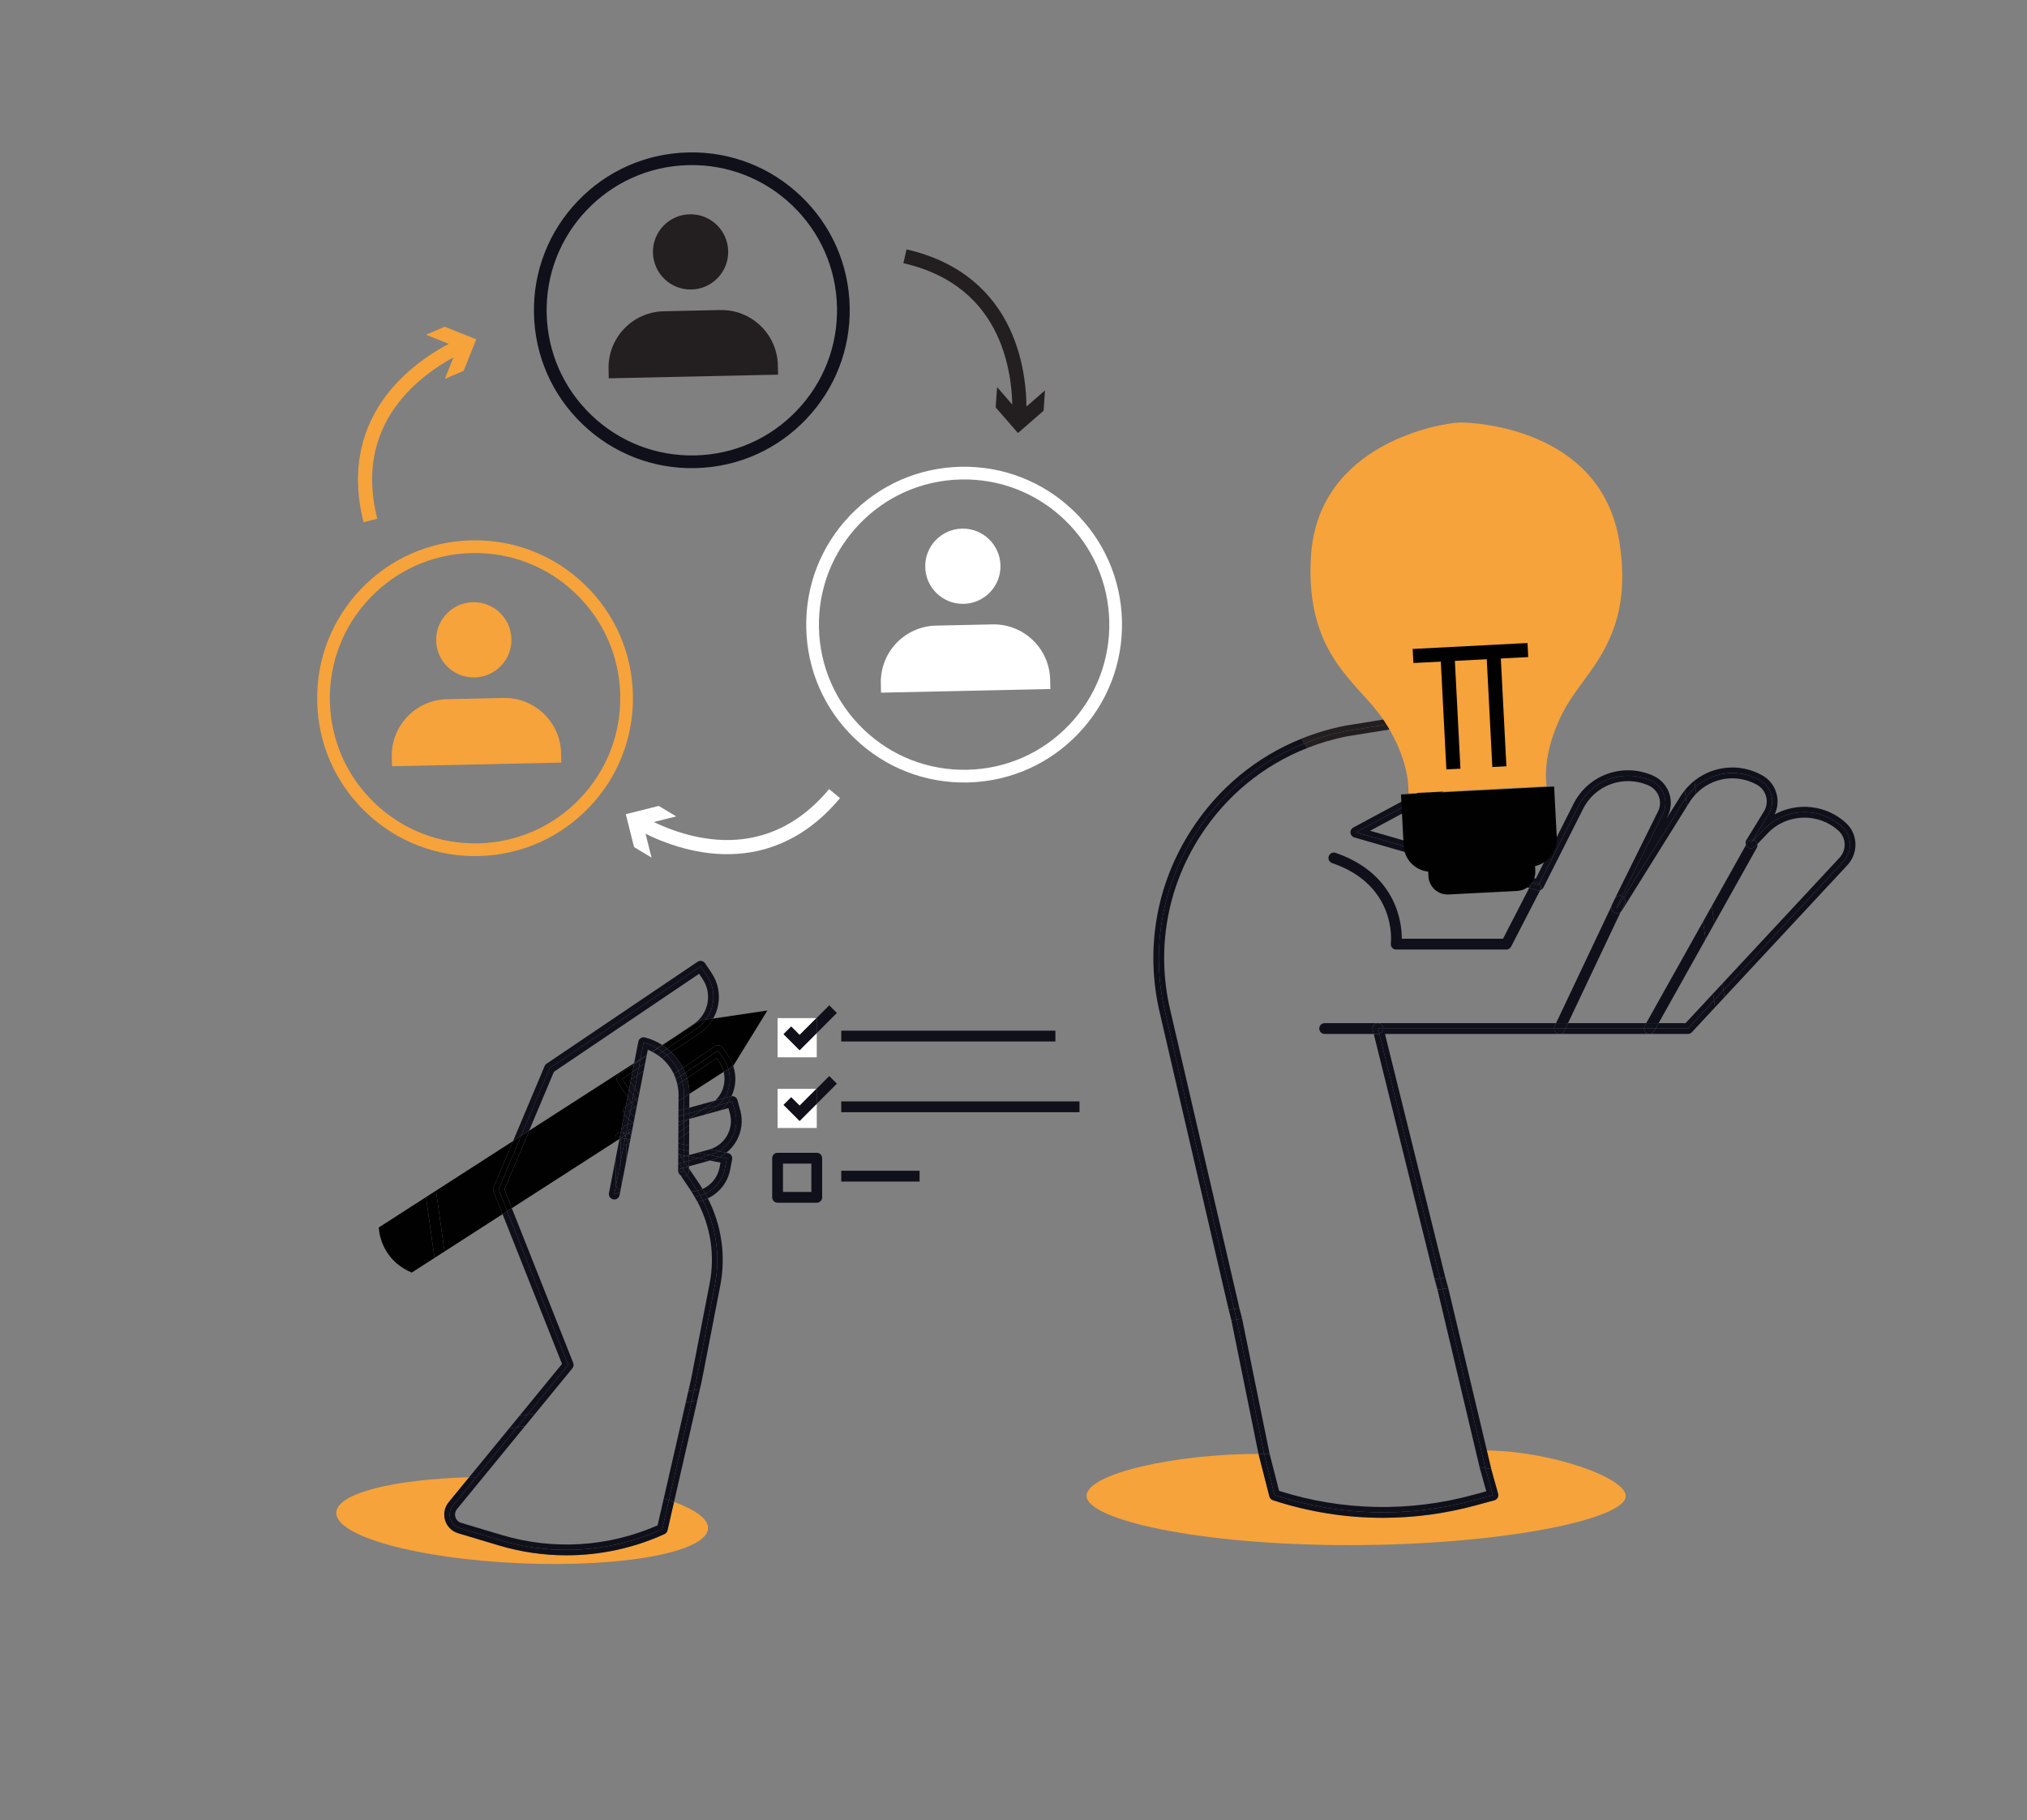 <?xml version="1.0" encoding="UTF-8"?>
<svg xmlns="http://www.w3.org/2000/svg" id="Layer_1" viewBox="0 0 286.263 257.086">
  <rect x="0" y="0" width="286.263" height="257.086" fill="#808080" stroke="none"/>
  <defs>
    <style>
      .cls-1, .cls-2, .cls-3, .cls-4 {
        fill: none;
      }

      .cls-2, .cls-5 {
        stroke: #f6a33b;
      }

      .cls-2, .cls-5, .cls-6, .cls-7, .cls-3, .cls-4 {
        stroke-miterlimit: 10;
      }

      .cls-2, .cls-3, .cls-4 {
        stroke-width: 2px;
      }

      .cls-8 {
        fill: #010101;
      }

      .cls-9 {
        fill: #231f20;
      }

      .cls-5, .cls-6, .cls-7 {
        stroke-width: .25px;
      }

      .cls-5, .cls-10 {
        fill: #f6a33b;
      }

      .cls-11, .cls-7 {
        fill: #10101a;
      }

      .cls-6, .cls-12 {
        fill: #fff;
      }

      .cls-6, .cls-4 {
        stroke: #fff;
      }

      .cls-7 {
        stroke: #10101a;
      }

      .cls-3 {
        stroke: #231f20;
      }
    </style>
  </defs>
  <g>
    <path class="cls-1" d="M208.882,108.248c-.497.793-1.191,1.458-2.053,1.921l-13.34,7.17,23.404,6.764,5.232-10.371c2.026-4.249,7.002-6.092,11.322-4.179,1.041.46,1.837,1.301,2.24,2.366.403,1.065.364,2.221-.111,3.256l-.226.457,1.861-2.984c.217-.366.464-.703.723-1.025l-1.488-10.686c-.71.325-1.452.602-2.234.803l-25.33,6.508Z"></path>
    <rect class="cls-1" x="110.577" y="164.35" width="4.006" height="4.006"></rect>
    <path class="cls-1" d="M70.972,171.49l-8.2,5.278,2.729,19.593c.175,1.255.83,2.365,1.844,3.124,1.014.76,2.262,1.077,3.518.89l2.473-.367,6.032-7.363-8.396-21.156Z"></path>
    <path class="cls-10" d="M93.844,216.68c-4.38,1.991-9.101,2.998-13.836,2.998-3.23,0-6.467-.468-9.611-1.411l-5.697-1.709c-.883-.265-1.571-.949-1.84-1.831-.27-.882-.081-1.834.503-2.547l2.888-3.525c-10.754.302-18.645,2.267-18.761,4.984-.143,3.337,11.495,6.544,25.993,7.164,14.498.62,26.367-1.583,26.51-4.92.056-1.318-1.731-2.615-4.801-3.741l-.92,4.014c-.053.232-.211.426-.428.524Z"></path>
    <polygon class="cls-12" points="110.658 146.07 111.737 144.991 112.926 146.18 115.302 143.804 109.814 143.804 109.814 149.336 115.346 149.336 115.346 145.918 112.926 148.338 110.658 146.07"></polygon>
    <polygon class="cls-12" points="110.658 156.059 111.737 154.98 112.926 156.169 115.302 153.793 109.814 153.793 109.814 159.325 115.346 159.325 115.346 155.907 112.926 158.327 110.658 156.059"></polygon>
    <path class="cls-11" d="M115.346,162.824h-5.532c-.421,0-.763.341-.763.763v5.532c0,.422.342.763.763.763h5.532c.421,0,.763-.341.763-.763v-5.532c0-.422-.342-.763-.763-.763ZM114.583,168.356h-4.006v-4.006h4.006v4.006Z"></path>
    <rect class="cls-11" x="118.804" y="145.577" width="30.245" height="1.526"></rect>
    <polygon class="cls-11" points="115.302 143.804 115.346 143.804 115.346 145.918 118.191 143.074 117.112 141.994 115.302 143.804"></polygon>
    <polygon class="cls-11" points="115.302 143.804 112.926 146.18 111.737 144.991 110.658 146.07 112.926 148.338 115.346 145.918 115.346 143.804 115.302 143.804"></polygon>
    <rect class="cls-11" x="118.804" y="155.566" width="33.649" height="1.526"></rect>
    <rect class="cls-11" x="118.804" y="165.36" width="11.065" height="1.526"></rect>
    <polygon class="cls-11" points="115.302 153.793 115.346 153.793 115.346 155.907 118.191 153.063 117.112 151.984 115.302 153.793"></polygon>
    <polygon class="cls-11" points="115.302 153.793 112.926 156.169 111.737 154.98 110.658 156.059 112.926 158.327 115.346 155.907 115.346 153.793 115.302 153.793"></polygon>
    <path class="cls-10" d="M211.499,211.552c-.101.176-.267.305-.463.358l-2.643.718c-4.304,1.17-8.706,1.754-13.102,1.754-5.24,0-10.47-.829-15.523-2.484-.248-.081-.438-.283-.502-.536l-1.537-6.009c-11.725,0-24.276,2.79-24.276,5.934,0,3.286,15.492,6.951,37.071,6.951s39.152-3.666,39.072-6.951c-.065-2.668-10.952-6.418-19.958-6.418l1.934,6.1c.054.195.028.405-.072.581Z"></path>
    <path class="cls-11" d="M220.238,146.038c-.11,0-.221-.023-.326-.073-.275-.13-.431-.405-.431-.69h-24.128c0,.351-.241.633-.563.723l8.571,34.569.76-.113-8.529-34.416h24.646Z"></path>
    <path class="cls-11" d="M184.187,105.009c-.137-.219-.258-.45-.382-.678-6.348,2.555-11.742,6.985-15.546,12.873-4.984,7.716-6.573,16.89-4.47,25.848l9.731,41.942.759-.113-9.751-42.019c-3.76-16.019,4.945-31.957,19.659-37.853Z"></path>
    <path class="cls-11" d="M233.808,145.275l-.208.373c-.14.25-.4.39-.667.39h5.442c.212,0,.414-.088.559-.243l3.271-3.514-.136-.975-3.694,3.969h-4.566Z"></path>
    <path class="cls-11" d="M235.35,115.632l.226-.457c.474-1.035.514-2.191.111-3.256-.404-1.065-1.199-1.905-2.24-2.366-4.32-1.914-9.295-.07-11.322,4.179l-5.232,10.371-23.404-6.764,13.34-7.17c.862-.463,1.556-1.128,2.053-1.921l-1.198.308c-.342.364-.744.688-1.216.941l-14.988,8.056,24.895,7.195c.229-.196.561-.246.845-.101.071.037.126.09.18.144l5.406-10.715c1.841-3.861,6.42-5.557,10.331-3.825,1.764.781,2.549,2.853,1.745,4.606l-5.795,11.71c.002.001.005.001.008.002.089.042.163.102.226.169l8.538-13.686c.071-.119.151-.229.227-.343l-.151-1.086c-.259.322-.506.659-.723,1.025l-1.861,2.984Z"></path>
    <path class="cls-11" d="M248.493,110.175c1.686.937,2.281,3.072,1.321,4.745l-2.265,3.695c.041.006.079.026.119.038l1.452-1.514c2.981-3.108,7.907-3.261,11.075-.327,1.389,1.287,1.435,3.476.145,4.862l-16.931,18.192.136.974,17.354-18.647c.774-.832,1.177-1.916,1.135-3.052-.041-1.114-.51-2.14-1.32-2.89-2.796-2.589-6.91-2.972-10.098-1.215.449-.926.545-1.969.266-2.97-.305-1.097-1.021-2.006-2.017-2.56-3.168-1.761-6.917-1.347-9.577.766l.125.9c2.444-2.169,6.076-2.668,9.081-.999Z"></path>
    <path class="cls-11" d="M232.182,145.275h-11.099l-.155.326c-.13.276-.404.437-.69.437h12.695c-.126,0-.254-.031-.372-.097-.249-.139-.378-.399-.379-.666Z"></path>
    <path class="cls-11" d="M209.776,207.346c.281.048.562.097.833.146l-6.076-25.557-.761.113,6.004,25.298Z"></path>
    <path class="cls-11" d="M174.659,186.368l-.759.113,3.829,18.874c.262-.003.522-.007.785-.009l-3.855-18.977Z"></path>
    <polygon class="cls-11" points="174.278 184.882 173.52 184.994 173.9 186.481 174.659 186.368 174.278 184.882"></polygon>
    <polygon class="cls-11" points="203.361 180.566 203.771 182.049 204.532 181.935 204.122 180.454 203.361 180.566"></polygon>
    <polygon class="cls-11" points="242.068 141.306 242.204 142.281 243.544 140.841 243.408 139.866 242.068 141.306"></polygon>
    <path class="cls-11" d="M237.934,111.623l.151,1.086c.384-.577.828-1.093,1.327-1.535l-.125-.9c-.493.392-.946.843-1.353,1.349Z"></path>
    <path class="cls-11" d="M210.836,211.174l-2.643.719c-9.264,2.519-19.063,2.269-28.188-.719l-1.491-5.828c-.264.002-.523.006-.785.009l1.537,6.009c.064.253.254.455.502.536,5.053,1.654,10.284,2.484,15.523,2.484,4.395,0,8.797-.584,13.102-1.754l2.643-.718c.196-.053.363-.183.463-.358.1-.177.126-.386.072-.581l-.963-3.478c-.271-.05-.552-.098-.833-.146l1.06,3.827Z"></path>
    <path class="cls-11" d="M191.119,116.881c-.273.147-.43.444-.397.752.033.309.249.566.547.653l24.693,7.137.231-.448c.047-.09.11-.165.183-.227l-24.895-7.195,14.988-8.056c.472-.254.875-.577,1.216-.941l-2.062.53-14.503,7.796Z"></path>
    <path class="cls-11" d="M219.549,144.948l.207-.437h-25.166c.421,0,.763.341.763.763h24.128c-0-.11.018-.22.068-.326Z"></path>
    <path class="cls-11" d="M217.549,125.675l-.028.054c.188-.061.355-.186.449-.374l5.525-10.951c1.675-3.514,5.773-5.031,9.333-3.456.665.295,1.173.832,1.431,1.511.258.68.233,1.418-.061,2.059l-6.598,13.333c-.03.06-.034.126-.047.19l.525-1.109c.179-.379.63-.54,1.009-.365l5.795-11.71c.804-1.753.019-3.825-1.745-4.606-3.911-1.731-8.49-.036-10.331,3.825l-5.406,10.715c.23.228.305.581.148.884Z"></path>
    <path class="cls-11" d="M232.182,145.275c-0-.127.02-.254.086-.373l.219-.39h-11.042l-.361.763h11.099Z"></path>
    <path class="cls-11" d="M248.182,119.22l1.489-1.553c2.678-2.792,7.166-2.924,10.005-.295h0c.51.472.805,1.122.832,1.827.027.727-.231,1.422-.727,1.955l-16.509,17.738.136.974,16.931-18.192c1.29-1.386,1.245-3.575-.145-4.862-3.168-2.934-8.094-2.781-11.075.327l-1.452,1.514c.049.016.1.021.147.048.203.113.325.308.367.519Z"></path>
    <polygon class="cls-11" points="238.042 144.512 234.235 144.512 233.808 145.275 238.375 145.275 242.068 141.306 241.932 140.332 238.042 144.512"></polygon>
    <path class="cls-11" d="M248.123,110.842c.635.354,1.093.935,1.288,1.635.195.7.103,1.433-.247,2.045l-2.541,4.145c-.131.213-.133.464-.045.682l.199-.355c.159-.283.47-.422.773-.379l2.265-3.695c.959-1.673.365-3.808-1.321-4.745-3.005-1.67-6.637-1.17-9.081.999l.13.931c2.199-2.277,5.685-2.873,8.581-1.263Z"></path>
    <path class="cls-11" d="M229.321,126.738c.209.222.275.555.137.847l-.581,1.228c.064-.052.121-.115.166-.188l9.204-14.756-.162-1.16c-.076.114-.156.223-.227.343l-8.538,13.686Z"></path>
    <path class="cls-11" d="M194.59,146.038h-.581l8.591,34.641.76-.113-8.571-34.569c-.065.018-.129.04-.2.04Z"></path>
    <path class="cls-11" d="M165.271,142.688c-2.003-8.535-.487-17.292,4.27-24.656,3.682-5.7,8.927-9.965,15.085-12.385-.149-.21-.301-.418-.439-.638-14.714,5.896-23.419,21.834-19.659,37.853l9.751,42.019.759-.112-9.766-42.081Z"></path>
    <path class="cls-11" d="M208.946,207.208c.281.045.558.091.83.138l-6.004-25.298-.76.113,5.935,25.047Z"></path>
    <path class="cls-11" d="M175.417,186.256l-.759.113,3.855,18.977c.261-.002.525-.002.787-.003l-3.883-19.087Z"></path>
    <polygon class="cls-11" points="175.037 184.769 174.278 184.882 174.659 186.368 175.417 186.256 175.037 184.769"></polygon>
    <path class="cls-11" d="M238.515,113.441c.295-.497.644-.939,1.027-1.336l-.13-.931c-.498.442-.943.958-1.327,1.535l.162,1.16.268-.429Z"></path>
    <polygon class="cls-11" points="203.011 182.161 203.771 182.049 203.361 180.566 202.601 180.679 203.011 182.161"></polygon>
    <polygon class="cls-11" points="241.932 140.332 242.068 141.306 243.408 139.866 243.273 138.892 241.932 140.332"></polygon>
    <path class="cls-11" d="M209.896,210.639l-1.904.517c-9.012,2.45-18.461,2.248-27.352-.579l-1.339-5.234c-.262.001-.526.001-.787.003l1.491,5.828c9.124,2.988,18.923,3.237,28.188.719l2.643-.719-1.06-3.827c-.271-.047-.549-.093-.83-.138l.95,3.43Z"></path>
    <path class="cls-11" d="M242.099,130.469l6.009-10.73c.092-.165.108-.347.074-.519l-.358.374c-.27.28-.708.314-1.017.076-.11-.085-.18-.199-.229-.321l-4.827,8.619.348,2.501Z"></path>
    <polygon class="cls-11" points="240.517 130.171 232.487 144.512 234.235 144.512 240.866 132.672 240.517 130.171"></polygon>
    <polygon class="cls-11" points="242.099 130.469 241.751 127.968 240.517 130.171 240.866 132.672 242.099 130.469"></polygon>
    <path class="cls-11" d="M232.561,145.94c.118.066.246.097.372.097.267,0,.527-.141.667-.39l.208-.373h-1.626c.001.266.13.526.379.666Z"></path>
    <path class="cls-11" d="M247.669,118.653c-.04-.012-.078-.032-.119-.038l-.276.45.395-.412Z"></path>
    <path class="cls-11" d="M232.268,144.902c-.066.118-.086.246-.086.373h1.626l.427-.763h-1.749l-.219.39Z"></path>
    <path class="cls-11" d="M246.777,118.994l-.199.355c.049.121.119.236.229.321.309.238.747.204,1.017-.076l.358-.374c-.042-.211-.164-.406-.367-.519-.047-.026-.098-.032-.147-.048l-.395.412.276-.45c-.302-.043-.614.096-.773.379Z"></path>
    <path class="cls-11" d="M228.184,128.955l-.111-.032c-.217-.063-.395-.219-.487-.426-.064-.146-.063-.303-.032-.456l-7.798,16.47h1.688l7.432-15.699c-.19.154-.449.212-.693.142Z"></path>
    <path class="cls-11" d="M220.928,145.601l.155-.326h-1.602c0.0.285.156.56.431.69.105.05.217.073.326.073.286,0,.56-.161.69-.437Z"></path>
    <path class="cls-11" d="M228.395,128.222l.926-1.484c-.063-.067-.138-.127-.226-.169-.002-.001-.005-.001-.008-.002l-.803,1.623.111.032Z"></path>
    <path class="cls-11" d="M228.079,126.933l-.525,1.109c-.031.153-.032.31.032.456.091.207.269.363.487.426l.111.032c.244.07.502.013.693-.142l.581-1.228c.138-.292.072-.625-.137-.847l-.926,1.484-.111-.032.803-1.623c-.379-.175-.83-.014-1.009.365Z"></path>
    <path class="cls-11" d="M221.444,144.512h-1.688l-.207.437c-.05.106-.068.217-.068.326h1.602l.361-.763Z"></path>
    <path class="cls-11" d="M197.975,132.594c-.003-.934-.129-2.537-.791-4.327-.944-2.548-3.196-5.972-8.565-7.809-.4-.134-.833.076-.969.476-.136.398.076.832.475.969,9.119,3.119,8.335,11.032,8.298,11.365-.025.217.043.434.188.596.145.163.352.256.57.256h15.545c.285,0,.547-.16.678-.413l4.117-7.978c-.141.046-.293.059-.444.016l-1.116-.323-3.701,7.171h-14.285Z"></path>
    <path class="cls-11" d="M217.4,124.791c-.054-.054-.109-.107-.18-.144-.284-.146-.616-.095-.845.101l.914.264.112-.221Z"></path>
    <path class="cls-11" d="M215.961,125.423l1.116.323c.15.043.303.03.444-.016l.028-.054c.156-.303.082-.656-.148-.884l-.112.221-.914-.264c-.073.062-.136.137-.183.227l-.231.448Z"></path>
    <path class="cls-11" d="M193.982,144.813c.144-.19.369-.301.607-.301h-7.513c-.422,0-.763.341-.763.763,0,.422.342.763.763.763h6.933l-.155-.56c-.063-.229-.016-.475.128-.665Z"></path>
    <path class="cls-11" d="M194.79,145.997c.322-.089.563-.372.563-.723h-.763l.2.723Z"></path>
    <path class="cls-11" d="M194.59,144.512c-.239,0-.463.111-.607.301-.144.19-.191.436-.128.665l.155.56h.581c.071,0,.135-.022.2-.04l-.2-.723h.763c0-.422-.342-.763-.763-.763Z"></path>
    <path class="cls-9" d="M190.111,103.252l13.487-2.175c1.109-.217,2.876-.338,3.909.823,1.935,1.857,1.886,4.832.177,6.655l1.198-.308c.408-.651.686-1.386.795-2.181.241-1.764-.357-3.484-1.6-4.673-.976-1.099-2.576-1.468-4.601-1.07l-13.512,2.18c-2.134.417-4.192,1.035-6.161,1.828.125.228.245.459.382.678,1.883-.754,3.859-1.353,5.925-1.758Z"></path>
    <path class="cls-9" d="M207.507,101.9c-1.033-1.162-2.8-1.04-3.909-.823l-13.487,2.175c-2.066.405-4.042,1.003-5.925,1.758.138.22.29.428.439.638,1.798-.706,3.669-1.263,5.607-1.642l13.512-2.18c1.041-.203,2.437-.268,3.234.625.928.891,1.361,2.133,1.187,3.408-.174,1.276-.925,2.356-2.058,2.966l-.485.261,2.062-.53c1.708-1.823,1.757-4.798-.177-6.655Z"></path>
    <path class="cls-11" d="M102.647,163.609l-.284,1.466c-.312,1.609-1.379,2.872-2.755,3.522.124.22.24.444.355.668,1.573-.756,2.792-2.203,3.149-4.044l.284-1.466c.08-.414-.19-.814-.604-.894l-.221-.043c-.29.229-.601.428-.932.596l1.007.195Z"></path>
    <path class="cls-11" d="M100.251,163.921l1.502.291-.139.717c-.269,1.387-1.202,2.474-2.402,3.014.134.217.271.432.396.653,1.377-.65,2.443-1.912,2.755-3.522l.284-1.466-1.007-.195c-.344.175-.705.32-1.086.425l-.303.084Z"></path>
    <path class="cls-11" d="M73.02,201.598l-1.123.167-5.646,6.891c.332-.009.667-.017,1.005-.023l5.764-7.035Z"></path>
    <path class="cls-11" d="M77.619,150.874l21.318-14.393.906,1.342c1.31,1.94,1.163,4.416-.158,6.193l1.031-.153c.327-.575.568-1.202.697-1.87.311-1.607-.021-3.24-.938-4.597l-.906-1.342c-.113-.168-.289-.284-.487-.322-.198-.04-.405.004-.572.116l-21.318,14.393c-.123.084-.219.2-.276.337l-4.456,10.586,1.136-.731,4.024-9.559Z"></path>
    <path class="cls-11" d="M94.467,211.888c.249.084.49.169.725.255l3.281-14.321-.81.12-3.195,13.946Z"></path>
    <polygon class="cls-11" points="71.626 171.069 70.972 171.49 79.368 192.645 73.336 200.008 74.459 199.841 80.242 192.782 71.626 171.069"></polygon>
    <path class="cls-11" d="M101.715,181.6c.823-4.247.19-8.545-1.752-12.336-.23.111-.464.211-.709.291,1.876,3.647,2.5,7.833,1.712,11.901l-2.611,13.466-.326,1.422.81-.12.265-1.157,2.612-13.467Z"></path>
    <path class="cls-11" d="M93.528,215.985c-7.198,3.272-15.338,3.823-22.912,1.551l-5.697-1.709c-1.358-.407-1.865-2.066-.966-3.163l3.302-4.031c-.337.006-.673.013-1.005.023l-2.888,3.525c-.584.713-.772,1.665-.503,2.547.269.882.957,1.566,1.84,1.831l5.697,1.709c3.144.943,6.381,1.411,9.611,1.411,4.736,0,9.456-1.007,13.836-2.998.217-.098.375-.292.428-.524l.92-4.014c-.234-.086-.476-.171-.725-.255l-.939,4.098ZM93.528,215.985h.008-.008Z"></path>
    <polygon class="cls-11" points="74.459 199.841 73.336 200.008 71.897 201.764 73.02 201.598 74.459 199.841"></polygon>
    <polygon class="cls-11" points="98.028 196.344 97.662 197.941 98.473 197.821 98.838 196.224 98.028 196.344"></polygon>
    <path class="cls-11" d="M97.298,165.038l-.002.358c-.001.237-.117.439-.287.578l1.145,1.696c.115.17.209.351.317.524.255-.061.503-.144.74-.25-.144-.233-.271-.473-.425-.701l-1.489-2.205Z"></path>
    <path class="cls-11" d="M98.878,168.865c.13.228.256.457.376.69.245-.079.479-.18.709-.291-.115-.224-.231-.447-.355-.668-.235.111-.479.196-.73.269Z"></path>
    <path class="cls-11" d="M98.472,168.194c.139.222.277.445.406.671.251-.073.495-.158.73-.269-.125-.221-.262-.436-.396-.653-.237.106-.485.189-.74.25Z"></path>
    <path class="cls-11" d="M78.234,151.379l20.497-13.839.479.709c.688,1.019.938,2.245.704,3.452-.234,1.207-.924,2.251-1.944,2.939l-3.198,2.159,4.149-2.671.761-.113c1.321-1.778,1.468-4.254.158-6.193l-.906-1.342-21.318,14.393-4.024,9.559,1.135-.731,3.504-8.323Z"></path>
    <path class="cls-11" d="M80.833,193.265c.176-.215.221-.507.119-.765l-8.672-21.852-.654.421,8.617,21.713-5.783,7.059,1.123-.167,5.251-6.41Z"></path>
    <path class="cls-11" d="M100.965,181.455c.789-4.067.164-8.253-1.712-11.901-.244.079-.491.154-.747.2,1.869,3.537,2.482,7.572,1.709,11.555l-2.606,13.441-.393,1.713.811-.12.326-1.422,2.611-13.466Z"></path>
    <path class="cls-11" d="M74.143,201.431l-1.123.167-5.764,7.035c.33-.006.662-.01.997-.012l5.89-7.189Z"></path>
    <path class="cls-11" d="M93.739,211.652c.249.078.492.156.729.236l3.195-13.946-.81.12-3.114,13.59Z"></path>
    <path class="cls-11" d="M92.87,215.444c-6.947,3.061-14.755,3.546-22.034,1.361l-5.697-1.708c-.399-.119-.698-.416-.819-.815-.122-.398-.04-.812.223-1.134l3.709-4.527c-.334.003-.667.007-.997.012l-3.302,4.031c-.899,1.097-.392,2.756.966,3.163l5.697,1.709c7.573,2.272,15.714,1.721,22.912-1.551l.939-4.098c-.236-.08-.479-.158-.729-.236l-.869,3.792Z"></path>
    <polygon class="cls-11" points="96.852 198.061 97.662 197.941 98.028 196.344 97.218 196.464 96.852 198.061"></polygon>
    <polygon class="cls-11" points="75.582 199.675 74.459 199.841 73.02 201.598 74.143 201.431 75.582 199.675"></polygon>
    <path class="cls-11" d="M97.009,165.974c-.132.108-.293.181-.476.181h-.004c-.156-.001-.293-.06-.414-.141l1.406,2.083c.046.068.082.141.127.21.281-.01.555-.048.822-.113-.109-.173-.202-.354-.317-.524l-1.145-1.696Z"></path>
    <path class="cls-11" d="M98.084,169.024c.143.243.292.482.423.73.256-.046.502-.12.747-.2-.12-.233-.246-.462-.376-.69-.259.075-.522.127-.793.159Z"></path>
    <path class="cls-11" d="M97.649,168.306c.154.235.293.477.435.718.271-.032.535-.084.793-.159-.129-.227-.267-.449-.406-.671-.267.064-.542.103-.822.113Z"></path>
    <path class="cls-11" d="M102.304,155.09l.901-.249c.035-.01.069-.003.104-.008.625-1.334.723-2.882.227-4.307l-.677.436c.427,1.398.23,2.911-.555,4.127Z"></path>
    <path class="cls-11" d="M100.997,155.451l1.307-.361c.785-1.216.982-2.728.555-4.127l-.665.428c.361,1.452-.077,3.012-1.197,4.059Z"></path>
    <path class="cls-11" d="M103.408,155.577l.397,1.439c.613,2.222-.403,4.494-2.313,5.592l1.079.209c.573-.452,1.06-1.012,1.431-1.666.753-1.327.944-2.867.538-4.338l-.397-1.439c-.103-.372-.463-.59-.835-.54-.151.321-.332.629-.542.92l.642-.177Z"></path>
    <polygon class="cls-11" points="97.3 164.736 100.251 163.921 98.567 163.595 97.304 163.943 97.3 164.736"></polygon>
    <path class="cls-11" d="M100.351,163.102l-.13.036,1.418.275c.331-.168.642-.368.932-.596l-1.079-.209c-.354.204-.729.381-1.141.495Z"></path>
    <path class="cls-11" d="M100.251,163.921l.303-.084c.38-.105.742-.249,1.086-.425l-1.418-.275-1.655.457,1.684.326Z"></path>
    <path class="cls-11" d="M97.34,157.251l1.875-.518,1.275-.861c.186-.126.347-.273.506-.422l-3.653,1.008-.004.793Z"></path>
    <path class="cls-11" d="M102.304,155.09c-.253.393-.584.739-.953,1.054l1.416-.391c.211-.291.392-.599.542-.92-.035.005-.069-.002-.104.008l-.901.249Z"></path>
    <path class="cls-11" d="M100.49,155.873l-1.275.861,2.136-.589c.369-.316.7-.662.953-1.054l-1.307.361c-.159.149-.32.296-.506.422Z"></path>
    <path class="cls-11" d="M101.766,156.821l1.11-.307.194.704c.297,1.078.157,2.207-.395,3.18-.546.962-1.431,1.653-2.493,1.956l1.31.254c1.91-1.098,2.926-3.37,2.313-5.592l-.397-1.439-.642.177c-.282.39-.614.751-1.001,1.068Z"></path>
    <polygon class="cls-11" points="98.567 163.595 97.307 163.351 97.304 163.943 98.567 163.595"></polygon>
    <path class="cls-11" d="M100.148,162.367l-1.612.445,1.685.327.13-.036c.413-.114.787-.291,1.141-.495l-1.31-.254c-.012.003-.022.01-.034.013Z"></path>
    <polygon class="cls-11" points="97.308 163.15 97.307 163.351 98.567 163.595 100.222 163.138 98.536 162.811 97.308 163.15"></polygon>
    <polygon class="cls-11" points="97.336 158.002 99.215 156.734 97.34 157.251 97.336 158.002"></polygon>
    <path class="cls-11" d="M99.54,157.435l2.226-.614c.386-.316.718-.677,1.001-1.068l-1.416.391c-.143.122-.274.253-.434.361l-1.377.93Z"></path>
    <path class="cls-11" d="M97.336,158.002l-0.0.041,2.204-.608,1.377-.93c.159-.108.291-.239.434-.361l-2.136.589-1.879,1.269Z"></path>
    <path class="cls-8" d="M53.483,173.38l.043.363c.295,2.486,1.834,4.651,4.084,5.747l.531.259,3.217-2.071-1.197-8.597-6.678,4.299Z"></path>
    <path class="cls-8" d="M69.7,168.284c-.074-.186-.072-.393.006-.577l2.754-6.542-10.884,7.007,1.197,8.597,8.2-5.278-1.272-3.206Z"></path>
    <polygon class="cls-8" points="88.904 152.605 89.045 152.814 89.113 152.464 88.904 152.605"></polygon>
    <path class="cls-8" d="M98.824,145.907l-4.014,2.71c.665.642,1.217,1.391,1.638,2.213l4.538-3.064c.349-.236.824-.143,1.059.206l.836,1.237c.283.419.495.863.654,1.319l.045-.029,4.796-7.771-7.662,1.137c-.46.807-1.098,1.508-1.891,2.043Z"></path>
    <polygon class="cls-8" points="61.575 168.171 60.161 169.081 61.359 177.678 62.772 176.768 61.575 168.171"></polygon>
    <path class="cls-8" d="M86.892,160.71c-.003-.23.098-.448.274-.595.139-.116.315-.16.493-.159l.499-2.57c-.11-.149-.177-.325-.16-.512.021-.229.143-.435.333-.564l.042-.028.262-1.349-1.422-2.106c-.236-.349-.144-.823.205-1.06l2.107-1.422.037-.188-14.83,9.546-3.497,8.308,1.047,2.637,14.619-9.411-.006-.527Z"></path>
    <path class="cls-8" d="M93.556,147.622l1.217-.822-1.247.803c.01.006.02.013.03.019Z"></path>
    <path class="cls-8" d="M87.66,159.956c-.178-.001-.354.043-.493.159-.176.147-.277.365-.274.595l.006.527.586-.377.175-.903Z"></path>
    <polygon class="cls-8" points="88.904 152.605 89.113 152.464 89.318 151.404 87.844 152.399 88.839 153.873 89.045 152.814 88.904 152.605"></polygon>
    <path class="cls-8" d="M69.7,168.284l1.272,3.206.654-.421-1.217-3.066,3.186-7.569-1.136.731-2.754,6.542c-.077.184-.08.391-.006.577Z"></path>
    <path class="cls-8" d="M98.398,145.274l-4.181,2.823c.206.165.405.337.594.52l4.014-2.71c.793-.536,1.431-1.236,1.891-2.043l-1.031.153c-.352.474-.77.909-1.286,1.258Z"></path>
    <path class="cls-8" d="M87.844,152.399l1.474-.995.206-1.06-2.107,1.422c-.349.236-.441.71-.205,1.06l1.422,2.106.205-1.059-.995-1.474Z"></path>
    <path class="cls-8" d="M94.773,146.8l-1.217.822c.229.148.449.306.661.475l4.181-2.823c.517-.349.934-.784,1.286-1.258l-.761.113-4.149,2.671Z"></path>
    <polygon class="cls-8" points="74.73 159.702 73.595 160.433 70.409 168.003 71.626 171.069 72.28 170.648 71.233 168.011 74.73 159.702"></polygon>
    <path class="cls-8" d="M97.363,154.501l4.83-3.109c-.115-.461-.295-.913-.576-1.33l-.409-.605-4.177,2.82c.209.712.322,1.459.332,2.224Z"></path>
    <path class="cls-8" d="M102.046,147.971c-.236-.349-.71-.441-1.059-.206l-4.538,3.064c.117.229.226.463.322.703l4.643-3.135.836,1.237c.282.419.469.869.609,1.328l.677-.436c-.159-.456-.371-.9-.654-1.319l-.836-1.237Z"></path>
    <path class="cls-8" d="M88.331,156.31c-.19.129-.312.335-.333.564-.017.187.051.363.16.512l.214-1.104-.042.028Z"></path>
    <path class="cls-8" d="M101.209,149.457l.409.605c.281.416.461.868.576,1.33l.665-.428c-.14-.459-.326-.91-.609-1.328l-.836-1.237-4.643,3.135c.098.244.187.491.261.744l4.177-2.82Z"></path>
    <polygon class="cls-11" points="97.298 165.038 97.3 164.736 97.126 164.784 97.298 165.038"></polygon>
    <path class="cls-11" d="M90.897,147.273l.109.029c.649.175,1.257.43,1.817.753l.703-.453c-.705-.453-1.482-.811-2.323-1.038l-.109-.029c-.204-.057-.423-.022-.602.09-.18.113-.304.293-.345.501l-.587,3.028.888-.572.448-2.311Z"></path>
    <path class="cls-11" d="M86.993,167.407c-.007-.04-.022-.078-.022-.12l-.042-3.557-.927,4.78c-.08.414.19.814.604.894.049.01.098.014.146.014.358,0,.678-.253.749-.618l.082-.422-.831.277.242-1.249Z"></path>
    <path class="cls-11" d="M95.818,165.63c.054.161.159.29.298.383l-.266-.394-.032.011Z"></path>
    <polygon class="cls-11" points="88.315 160.586 88.215 160.39 87.713 160.713 88.27 160.821 88.315 160.586"></polygon>
    <path class="cls-11" d="M86.993,167.407l.699-3.607-.036-3.05-.171.11-.557,2.87.042,3.557c0.0.042.015.08.022.12Z"></path>
    <polygon class="cls-11" points="87.713 160.713 87.656 160.749 87.692 163.799 88.27 160.821 87.713 160.713"></polygon>
    <path class="cls-11" d="M96.536,164.946l-.002.323.476.704c.17-.139.285-.341.287-.578l.002-.358-.172-.254-.59.163Z"></path>
    <path class="cls-11" d="M96.533,165.391l-.684.228.266.394c.121.081.257.14.414.141h.004c.183,0,.345-.073.476-.181l-.476-.704-0.0.122Z"></path>
    <path class="cls-11" d="M96.581,156.669l.763-.211.007-1.321c.014-.214.015-.426.012-.636l-.772.497c-.001.031 0.0.061-.002.092l-.009,1.58Z"></path>
    <polygon class="cls-11" points="96.554 161.65 97.316 161.798 97.326 159.851 96.561 160.368 96.554 161.65"></polygon>
    <polygon class="cls-11" points="96.882 163.268 96.545 163.203 96.544 163.361 96.882 163.268"></polygon>
    <polygon class="cls-11" points="96.549 162.426 97.311 162.574 97.316 161.798 96.554 161.65 96.549 162.426"></polygon>
    <polygon class="cls-11" points="96.549 162.426 96.545 163.203 96.882 163.268 97.308 163.15 97.311 162.574 96.549 162.426"></polygon>
    <polygon class="cls-11" points="97.233 158.072 96.572 158.254 96.571 158.519 97.233 158.072"></polygon>
    <polygon class="cls-11" points="97.326 159.851 97.331 158.927 96.566 159.443 96.561 160.368 97.326 159.851"></polygon>
    <polygon class="cls-11" points="96.571 158.519 96.566 159.443 97.331 158.927 97.336 158.044 97.233 158.072 96.571 158.519"></polygon>
    <polygon class="cls-11" points="97.3 164.736 97.304 163.943 96.676 164.117 97.126 164.784 97.3 164.736"></polygon>
    <polygon class="cls-11" points="88.373 160.288 88.215 160.39 88.315 160.586 88.373 160.288"></polygon>
    <polygon class="cls-11" points="96.536 164.946 97.126 164.784 96.676 164.117 96.54 164.154 96.536 164.946"></polygon>
    <polygon class="cls-11" points="96.577 157.462 97.34 157.251 97.344 156.458 96.581 156.669 96.577 157.462"></polygon>
    <polygon class="cls-11" points="96.544 163.361 96.541 163.917 96.676 164.117 97.304 163.943 97.307 163.351 96.882 163.268 96.544 163.361"></polygon>
    <polygon class="cls-11" points="97.307 163.351 97.308 163.15 96.882 163.268 97.307 163.351"></polygon>
    <polygon class="cls-11" points="96.676 164.117 96.541 163.917 96.54 164.154 96.676 164.117"></polygon>
    <polygon class="cls-11" points="96.577 157.462 96.572 158.254 97.233 158.072 97.336 158.002 97.34 157.251 96.577 157.462"></polygon>
    <polygon class="cls-11" points="97.336 158.044 97.336 158.002 97.233 158.072 97.336 158.044"></polygon>
    <polygon class="cls-11" points="89.113 152.464 89.045 152.814 89.649 153.709 90.007 151.86 89.113 152.464"></polygon>
    <path class="cls-11" d="M95.819,151.254l.629-.425c-.421-.822-.974-1.57-1.638-2.213l-.645.436c.68.628,1.243,1.373,1.654,2.202Z"></path>
    <polygon class="cls-11" points="88.634 154.933 88.372 156.282 89.178 155.738 88.634 154.933"></polygon>
    <path class="cls-11" d="M92.823,148.056c.016.009.031.02.047.029l.686-.463c-.01-.006-.02-.013-.03-.019l-.703.453Z"></path>
    <polygon class="cls-11" points="90.449 149.584 89.561 150.156 89.524 150.344 90.418 149.741 90.449 149.584"></polygon>
    <path class="cls-11" d="M88.013,159.994l-.004-.008c-.105-.204-.112-.445-.02-.654.093-.21.275-.367.496-.428l.166-.046.155-.8-.581-.567c-.03-.029-.042-.069-.066-.103l-.499,2.57c.047 0.0.094-.013.141-.004l.212.041Z"></path>
    <path class="cls-11" d="M87.656,160.749l-0-.048.058.011.502-.323-.202-.396-.212-.041c-.047-.009-.094.004-.141.004l-.175.903.171-.11Z"></path>
    <polygon class="cls-11" points="87.655 160.702 87.656 160.749 87.713 160.713 87.655 160.702"></polygon>
    <path class="cls-11" d="M94.166,149.052l.645-.436c-.189-.183-.388-.355-.594-.52l-.662.447c.213.159.417.329.611.508Z"></path>
    <polygon class="cls-11" points="89.045 152.814 88.839 153.873 89.443 154.768 89.649 153.709 89.045 152.814"></polygon>
    <polygon class="cls-11" points="90.007 151.86 90.213 150.8 89.318 151.404 89.113 152.464 90.007 151.86"></polygon>
    <polygon class="cls-11" points="89.267 155.678 89.443 154.768 88.839 153.873 88.634 154.933 89.178 155.738 89.267 155.678"></polygon>
    <polygon class="cls-11" points="90.213 150.8 90.418 149.741 89.524 150.344 89.318 151.404 90.213 150.8"></polygon>
    <path class="cls-11" d="M92.87,148.085c.238.14.465.295.684.459l.662-.447c-.211-.169-.432-.326-.661-.475l-.686.463Z"></path>
    <path class="cls-11" d="M96.591,154.997l.772-.497c-.01-.764-.122-1.512-.332-2.224l-.67.452c.187.726.27,1.488.229,2.269Z"></path>
    <path class="cls-11" d="M96.127,151.967l.644-.435c-.096-.24-.205-.474-.322-.703l-.629.425c.115.232.216.47.307.713Z"></path>
    <path class="cls-11" d="M88.806,158.056l.174-.897-.222-.217.304-.205.177-.911-.06-.089-.806.544-.214,1.104c.024.033.037.073.066.103l.581.567Z"></path>
    <polygon class="cls-11" points="89.178 155.738 89.238 155.827 89.267 155.678 89.178 155.738"></polygon>
    <path class="cls-11" d="M96.362,152.729l.67-.452c-.074-.253-.163-.501-.261-.744l-.644.435c.093.248.169.503.236.761Z"></path>
    <polygon class="cls-11" points="88.758 156.943 88.98 157.159 89.062 156.738 88.758 156.943"></polygon>
    <path class="cls-11" d="M88.651,158.857l-.166.046c-.221.061-.403.218-.496.428-.092.209-.085.45.02.654l.004.008.403.078.236-1.215Z"></path>
    <polygon class="cls-11" points="88.415 160.071 88.013 159.994 88.215 160.39 88.373 160.288 88.415 160.071"></polygon>
    <path class="cls-11" d="M91.483,148.26c.204.079.392.185.585.282l.755-.486c-.56-.323-1.169-.579-1.817-.753l-.109-.029-.448,2.311.888-.572.146-.752Z"></path>
    <path class="cls-11" d="M87.588,168.027c-.314-.061-.541-.313-.595-.62l-.242,1.249.831-.277.066-.34-.06-.011Z"></path>
    <path class="cls-11" d="M95.802,165.549c.006.027.008.056.016.082l.032-.011-.048-.071Z"></path>
    <polygon class="cls-11" points="88.43 161.629 88.456 163.869 88.874 161.715 88.43 161.629"></polygon>
    <polygon class="cls-11" points="88.27 160.821 88.454 160.856 88.315 160.586 88.27 160.821"></polygon>
    <path class="cls-11" d="M87.692,163.799l-.699,3.607c.054.307.281.56.595.62l.06.011.145-.749-.059-.011-.041-3.479Z"></path>
    <polygon class="cls-11" points="88.874 161.715 88.879 161.688 88.454 160.856 88.27 160.821 87.692 163.799 87.734 167.278 87.793 167.29 88.456 163.869 88.43 161.629 88.874 161.715"></polygon>
    <polygon class="cls-11" points="96.534 165.27 96.536 164.946 96.35 164.998 96.534 165.27"></polygon>
    <path class="cls-11" d="M96.533,165.391l0-.122-.184-.272-.579.16-.001.229c-0.0.057.02.108.031.162l.048.071.684-.228Z"></path>
    <path class="cls-11" d="M96.581,156.669l.009-1.58c.002-.031 0-.061.002-.092l-.767.494-.008,1.388.764-.211Z"></path>
    <polygon class="cls-11" points="96.554 161.65 96.561 160.368 95.795 160.885 95.791 161.502 96.554 161.65"></polygon>
    <polygon class="cls-11" points="96.225 163.449 96.544 163.361 96.545 163.203 95.986 163.094 96.225 163.449"></polygon>
    <polygon class="cls-11" points="95.791 161.502 95.787 162.278 96.549 162.426 96.554 161.65 95.791 161.502"></polygon>
    <polygon class="cls-11" points="95.784 162.796 95.986 163.094 96.545 163.203 96.549 162.426 95.787 162.278 95.784 162.796"></polygon>
    <polygon class="cls-11" points="95.78 163.572 96.225 163.449 95.986 163.094 95.783 163.055 95.78 163.572"></polygon>
    <polygon class="cls-11" points="95.986 163.094 95.784 162.796 95.783 163.055 95.986 163.094"></polygon>
    <polygon class="cls-11" points="95.805 159.036 96.571 158.519 96.572 158.254 95.808 158.465 95.805 159.036"></polygon>
    <polygon class="cls-11" points="95.795 160.885 96.561 160.368 96.566 159.443 95.8 159.961 95.795 160.885"></polygon>
    <polygon class="cls-11" points="95.8 159.961 96.566 159.443 96.571 158.519 95.805 159.036 95.8 159.961"></polygon>
    <polygon class="cls-11" points="88.859 159.975 88.641 160.115 88.963 160.178 88.859 159.975"></polygon>
    <polygon class="cls-11" points="89.115 160.474 88.963 160.178 88.641 160.115 88.373 160.288 88.315 160.586 88.454 160.856 89.019 160.966 89.115 160.474"></polygon>
    <polygon class="cls-11" points="88.454 160.856 88.879 161.688 89.019 160.966 88.454 160.856"></polygon>
    <polygon class="cls-11" points="96.536 164.946 96.54 164.154 95.9 164.331 96.35 164.998 96.536 164.946"></polygon>
    <polygon class="cls-11" points="95.771 165.157 96.35 164.998 95.9 164.331 95.775 164.365 95.771 165.157"></polygon>
    <polygon class="cls-11" points="95.817 156.88 95.812 157.673 96.577 157.462 96.581 156.669 95.817 156.88"></polygon>
    <polygon class="cls-11" points="96.541 163.917 96.544 163.361 96.225 163.449 96.541 163.917"></polygon>
    <polygon class="cls-11" points="89.164 160.217 89.261 159.716 88.859 159.975 88.963 160.178 89.164 160.217"></polygon>
    <polygon class="cls-11" points="88.963 160.178 89.115 160.474 89.164 160.217 88.963 160.178"></polygon>
    <polygon class="cls-11" points="95.78 163.572 95.777 164.148 95.9 164.331 96.54 164.154 96.541 163.917 96.225 163.449 95.78 163.572"></polygon>
    <polygon class="cls-11" points="95.9 164.331 95.777 164.148 95.775 164.365 95.9 164.331"></polygon>
    <polygon class="cls-11" points="95.808 158.465 96.572 158.254 96.577 157.462 95.812 157.673 95.808 158.465"></polygon>
    <polygon class="cls-11" points="90.007 151.86 89.649 153.709 90.253 154.603 90.902 151.256 90.007 151.86"></polygon>
    <path class="cls-11" d="M95.163,151.697l.657-.443c-.41-.829-.973-1.573-1.654-2.202l-.663.448c.696.612,1.261,1.359,1.66,2.198Z"></path>
    <polygon class="cls-11" points="91.337 149.012 90.449 149.584 90.418 149.741 91.313 149.136 91.337 149.012"></polygon>
    <polygon class="cls-11" points="88.806 158.056 88.651 158.857 89.411 158.647 88.806 158.056"></polygon>
    <path class="cls-11" d="M92.068,148.542c.024.012.049.023.073.036l.729-.492c-.016-.01-.031-.02-.047-.029l-.755.486Z"></path>
    <path class="cls-11" d="M93.503,149.5l.663-.448c-.194-.179-.398-.349-.611-.508l-.692.467c.222.153.438.312.64.489Z"></path>
    <polygon class="cls-11" points="90.902 151.256 91.108 150.196 90.213 150.8 90.007 151.86 90.902 151.256"></polygon>
    <polygon class="cls-11" points="90.162 155.074 90.253 154.603 89.649 153.709 89.443 154.768 89.81 155.311 90.162 155.074"></polygon>
    <path class="cls-11" d="M92.863,149.011l.692-.467c-.219-.164-.446-.319-.684-.459l-.729.492c.251.13.49.275.721.434Z"></path>
    <polygon class="cls-11" points="89.443 154.768 89.267 155.678 89.81 155.311 89.443 154.768"></polygon>
    <polygon class="cls-11" points="91.313 149.136 90.418 149.741 90.213 150.8 91.108 150.196 91.313 149.136"></polygon>
    <path class="cls-11" d="M95.827,155.084l-.002.407.767-.494c.041-.78-.043-1.542-.229-2.269l-.694.468c.132.609.199,1.239.158,1.887Z"></path>
    <path class="cls-11" d="M95.45,152.424l.676-.457c-.091-.243-.192-.482-.307-.713l-.657.443c.112.235.203.479.288.727Z"></path>
    <polygon class="cls-11" points="89.238 155.827 89.062 156.738 89.605 156.371 89.238 155.827"></polygon>
    <polygon class="cls-11" points="89.472 158.63 89.633 157.798 88.98 157.159 88.806 158.056 89.411 158.647 89.472 158.63"></polygon>
    <polygon class="cls-11" points="89.81 155.311 90.047 155.663 90.162 155.074 89.81 155.311"></polygon>
    <polygon class="cls-11" points="89.956 156.133 90.047 155.663 89.81 155.311 89.267 155.678 89.238 155.827 89.605 156.371 89.956 156.133"></polygon>
    <path class="cls-11" d="M95.669,153.197l.694-.468c-.066-.259-.143-.513-.236-.761l-.676.457c.087.253.161.509.218.773Z"></path>
    <polygon class="cls-11" points="89.842 156.722 89.605 156.371 89.062 156.738 88.98 157.159 89.633 157.798 89.842 156.722"></polygon>
    <polygon class="cls-11" points="89.605 156.371 89.842 156.722 89.956 156.133 89.605 156.371"></polygon>
    <polygon class="cls-11" points="88.641 160.115 88.859 159.975 88.688 159.638 89.31 159.466 89.46 158.695 89.411 158.647 88.651 158.857 88.415 160.071 88.641 160.115"></polygon>
    <polygon class="cls-11" points="88.415 160.071 88.373 160.288 88.641 160.115 88.415 160.071"></polygon>
    <polygon class="cls-11" points="89.411 158.647 89.46 158.695 89.472 158.63 89.411 158.647"></polygon>
    <polygon class="cls-11" points="89.31 159.466 88.688 159.638 88.859 159.975 89.261 159.716 89.31 159.466"></polygon>
  </g>
  <g>
    <path class="cls-10" d="M198.907,112.053l19.514-1.01c-.298-2.299.004-5.964,2.371-10.564,2.919-5.673,10.117-10.162,7.894-24.002-2.595-16.16-20.918-16.883-22.657-16.793l-0-.006s-.018.002-.049.005c-.031-0-.049-0-.049-0l0.0.006c-2.073.107-19.89,2.7-20.802,19.042-.782,13.996,6.84,17.718,10.33,23.059,2.829,4.331,3.508,7.945,3.449,10.263Z"></path>
    <path class="cls-8" d="M198.128,111.641h21.657v7.252c0,2.14-1.738,3.878-3.878,3.878h-13.902c-2.14,0-3.878-1.738-3.878-3.878v-7.252h0Z" transform="translate(-5.778 10.955) rotate(-2.962)"></path>
    <path class="cls-8" d="M201.66,118.33h15.111v5.06c0,1.493-1.212,2.706-2.706,2.706h-9.7c-1.493,0-2.706-1.212-2.706-2.706v-5.06h0Z" transform="translate(-6.037 10.976) rotate(-2.963)"></path>
    <g>
      <rect class="cls-8" x="203.844" y="92.391" width="1.991" height="16.242" transform="translate(-4.911 10.698) rotate(-2.956)"></rect>
      <rect class="cls-8" x="210.333" y="92.055" width="1.991" height="16.242" transform="translate(-4.885 11.032) rotate(-2.956)"></rect>
      <rect class="cls-8" x="199.543" y="91.238" width="16.243" height="1.99" transform="translate(-4.491 10.859) rotate(-2.963)"></rect>
    </g>
  </g>
  <g>
    <path class="cls-10" d="M71.098,98.584c-1.453.031-6.518.141-7.971.172-4.402.095-7.894,3.741-7.799,8.143.01.454.029,1.328.029,1.328l23.912-.516s-.019-.874-.029-1.328c-.095-4.402-3.741-7.893-8.142-7.799Z"></path>
    <g>
      <path class="cls-1" d="M111.974,28.924c-3.98-3.812-9.206-5.845-14.715-5.726-2.866.062-5.631.703-8.16,1.863-2.333,1.071-4.465,2.583-6.294,4.493-3.812,3.98-5.845,9.206-5.727,14.715.119,5.509,2.376,10.643,6.356,14.454,3.98,3.812,9.206,5.845,14.715,5.727,5.51-.119,10.643-2.376,14.455-6.356,3.812-3.98,5.845-9.206,5.726-14.715-.119-5.51-2.376-10.643-6.356-14.455ZM109.854,52.59c.01.454.029,1.328.029,1.328l-23.912.516s-.019-.874-.029-1.328c-.095-4.402,3.397-8.048,7.799-8.143,1.453-.031,6.517-.141,7.971-.172,4.402-.095,8.047,3.397,8.142,7.799ZM102.84,35.464c.063,2.935-2.265,5.365-5.199,5.428-2.934.063-5.365-2.264-5.428-5.199-.063-2.934,2.265-5.365,5.199-5.428,2.935-.063,5.365,2.265,5.429,5.199Z"></path>
      <path class="cls-7" d="M113.042,27.808c-4.278-4.097-9.895-6.283-15.817-6.155-5.923.127-11.44,2.554-15.537,6.832-4.097,4.278-6.283,9.895-6.155,15.817.127,5.922,2.554,11.44,6.832,15.537,4.278,4.097,9.895,6.283,15.817,6.155,3.081-.067,6.053-.755,8.771-2.003,2.508-1.151,4.8-2.777,6.766-4.829,4.097-4.278,6.283-9.895,6.155-15.817-.127-5.922-2.554-11.44-6.832-15.537ZM118.33,43.379c.119,5.509-1.915,10.735-5.726,14.715-3.812,3.98-8.945,6.237-14.455,6.356-5.509.119-10.736-1.915-14.715-5.727-3.98-3.812-6.237-8.945-6.356-14.454-.119-5.51,1.915-10.736,5.727-14.715,1.829-1.91,3.961-3.422,6.294-4.493,2.529-1.161,5.294-1.801,8.16-1.863,5.51-.119,10.736,1.915,14.715,5.726,3.98,3.812,6.237,8.945,6.356,14.455Z"></path>
      <path class="cls-9" d="M101.712,43.791c-1.453.031-6.518.141-7.971.172-4.402.095-7.894,3.741-7.799,8.143.01.454.029,1.328.029,1.328l23.912-.516s-.019-.874-.029-1.328c-.095-4.402-3.741-7.893-8.142-7.799Z"></path>
      <path class="cls-9" d="M97.411,30.265c-2.934.063-5.262,2.494-5.199,5.428.063,2.935,2.494,5.262,5.428,5.199,2.935-.064,5.263-2.494,5.199-5.428-.063-2.934-2.494-5.262-5.429-5.199Z"></path>
      <path class="cls-1" d="M150.426,73.324c-3.98-3.812-9.206-5.845-14.715-5.726-2.866.062-5.631.703-8.16,1.863-2.333,1.071-4.465,2.583-6.294,4.493-3.812,3.98-5.845,9.206-5.727,14.715.119,5.509,2.376,10.643,6.356,14.454,3.98,3.812,9.206,5.845,14.715,5.727,5.51-.119,10.643-2.376,14.455-6.356,3.812-3.98,5.845-9.206,5.726-14.715-.119-5.51-2.376-10.643-6.356-14.455ZM148.307,96.99c.01.454.029,1.328.029,1.328l-23.912.516s-.019-.874-.029-1.328c-.095-4.402,3.397-8.048,7.799-8.143,1.453-.031,6.517-.141,7.971-.172,4.402-.095,8.047,3.397,8.142,7.799ZM141.292,79.864c.063,2.935-2.265,5.365-5.199,5.428-2.934.063-5.365-2.264-5.428-5.199-.063-2.934,2.265-5.365,5.199-5.428,2.935-.063,5.365,2.265,5.429,5.199Z"></path>
      <path class="cls-6" d="M151.495,72.208c-4.278-4.097-9.895-6.283-15.817-6.155-5.923.127-11.44,2.554-15.537,6.832-4.097,4.278-6.283,9.895-6.155,15.817.127,5.922,2.554,11.44,6.832,15.537,4.278,4.097,9.895,6.283,15.817,6.155,3.081-.067,6.053-.755,8.771-2.003,2.508-1.151,4.8-2.777,6.766-4.829,4.097-4.278,6.283-9.895,6.155-15.817-.127-5.922-2.554-11.44-6.832-15.537ZM156.782,87.779c.119,5.509-1.915,10.735-5.726,14.715-3.812,3.98-8.945,6.237-14.455,6.356-5.509.119-10.736-1.915-14.715-5.727-3.98-3.812-6.237-8.945-6.356-14.454-.119-5.51,1.915-10.736,5.727-14.715,1.829-1.91,3.961-3.422,6.294-4.493,2.529-1.161,5.294-1.801,8.16-1.863,5.51-.119,10.736,1.915,14.715,5.726,3.98,3.812,6.237,8.945,6.356,14.455Z"></path>
      <path class="cls-12" d="M140.164,88.191c-1.453.031-6.518.141-7.971.172-4.402.095-7.894,3.741-7.799,8.143.01.454.029,1.328.029,1.328l23.912-.516s-.019-.874-.029-1.328c-.095-4.402-3.741-7.893-8.142-7.799Z"></path>
      <path class="cls-12" d="M135.863,74.665c-2.934.063-5.262,2.494-5.199,5.428.063,2.935,2.494,5.262,5.428,5.199,2.935-.064,5.263-2.494,5.199-5.428-.063-2.934-2.494-5.262-5.429-5.199Z"></path>
      <path class="cls-1" d="M81.36,83.717c-3.98-3.812-9.206-5.845-14.715-5.726-2.866.062-5.631.703-8.16,1.863-2.333,1.071-4.465,2.583-6.294,4.493-3.812,3.98-5.845,9.206-5.727,14.715.119,5.509,2.376,10.643,6.356,14.454,3.98,3.812,9.206,5.845,14.715,5.727,5.51-.119,10.643-2.376,14.455-6.356,3.812-3.98,5.845-9.206,5.726-14.715-.119-5.51-2.376-10.643-6.356-14.455ZM79.24,107.383c.01.454.029,1.328.029,1.328l-23.912.516s-.019-.874-.029-1.328c-.095-4.402,3.397-8.048,7.799-8.143,1.453-.031,6.517-.141,7.971-.172,4.402-.095,8.047,3.397,8.142,7.799ZM72.226,90.257c.063,2.935-2.265,5.365-5.199,5.428-2.934.063-5.365-2.264-5.428-5.199-.063-2.934,2.265-5.365,5.199-5.428,2.935-.063,5.365,2.265,5.429,5.199Z"></path>
      <path class="cls-5" d="M82.428,82.601c-4.278-4.097-9.895-6.283-15.817-6.155-5.923.127-11.44,2.554-15.537,6.832-4.097,4.278-6.283,9.895-6.155,15.817.127,5.922,2.554,11.44,6.832,15.537,4.278,4.097,9.895,6.283,15.817,6.155,3.081-.067,6.053-.755,8.771-2.003,2.508-1.151,4.8-2.777,6.766-4.829,4.097-4.278,6.283-9.895,6.155-15.817-.127-5.922-2.554-11.44-6.832-15.537ZM87.716,98.172c.119,5.509-1.915,10.735-5.726,14.715-3.812,3.98-8.945,6.237-14.455,6.356-5.509.119-10.736-1.915-14.715-5.727-3.98-3.812-6.237-8.945-6.356-14.454-.119-5.51,1.915-10.736,5.727-14.715,1.829-1.91,3.961-3.422,6.294-4.493,2.529-1.161,5.294-1.801,8.16-1.863,5.51-.119,10.736,1.915,14.715,5.726,3.98,3.812,6.237,8.945,6.356,14.455Z"></path>
      <path class="cls-10" d="M66.797,85.058c-2.934.063-5.262,2.494-5.199,5.428.063,2.935,2.494,5.262,5.428,5.199,2.935-.064,5.263-2.494,5.199-5.428-.063-2.934-2.494-5.262-5.429-5.199Z"></path>
    </g>
    <g>
      <path class="cls-2" d="M65.146,48.802c-4.961,2.323-16.668,9.544-12.831,24.713"></path>
      <polygon class="cls-10" points="60.158 47.28 64.611 49.062 62.826 53.514 65.473 52.381 67.256 47.93 62.805 46.147 60.158 47.28"></polygon>
    </g>
    <g>
      <path class="cls-3" d="M143.949,58.887c.194-5.474-.895-19.186-16.145-22.688"></path>
      <polygon class="cls-9" points="147.579 55.141 143.962 58.292 140.814 54.674 140.615 57.546 143.764 61.162 147.38 58.013 147.579 55.141"></polygon>
    </g>
    <g>
      <path class="cls-4" d="M90.322,116.195c4.791,2.656,17.506,7.902,27.542-4.103"></path>
      <polygon class="cls-12" points="92.014 121.128 90.846 116.476 95.499 115.31 93.029 113.831 88.378 114.998 89.545 119.648 92.014 121.128"></polygon>
    </g>
  </g>
</svg>
